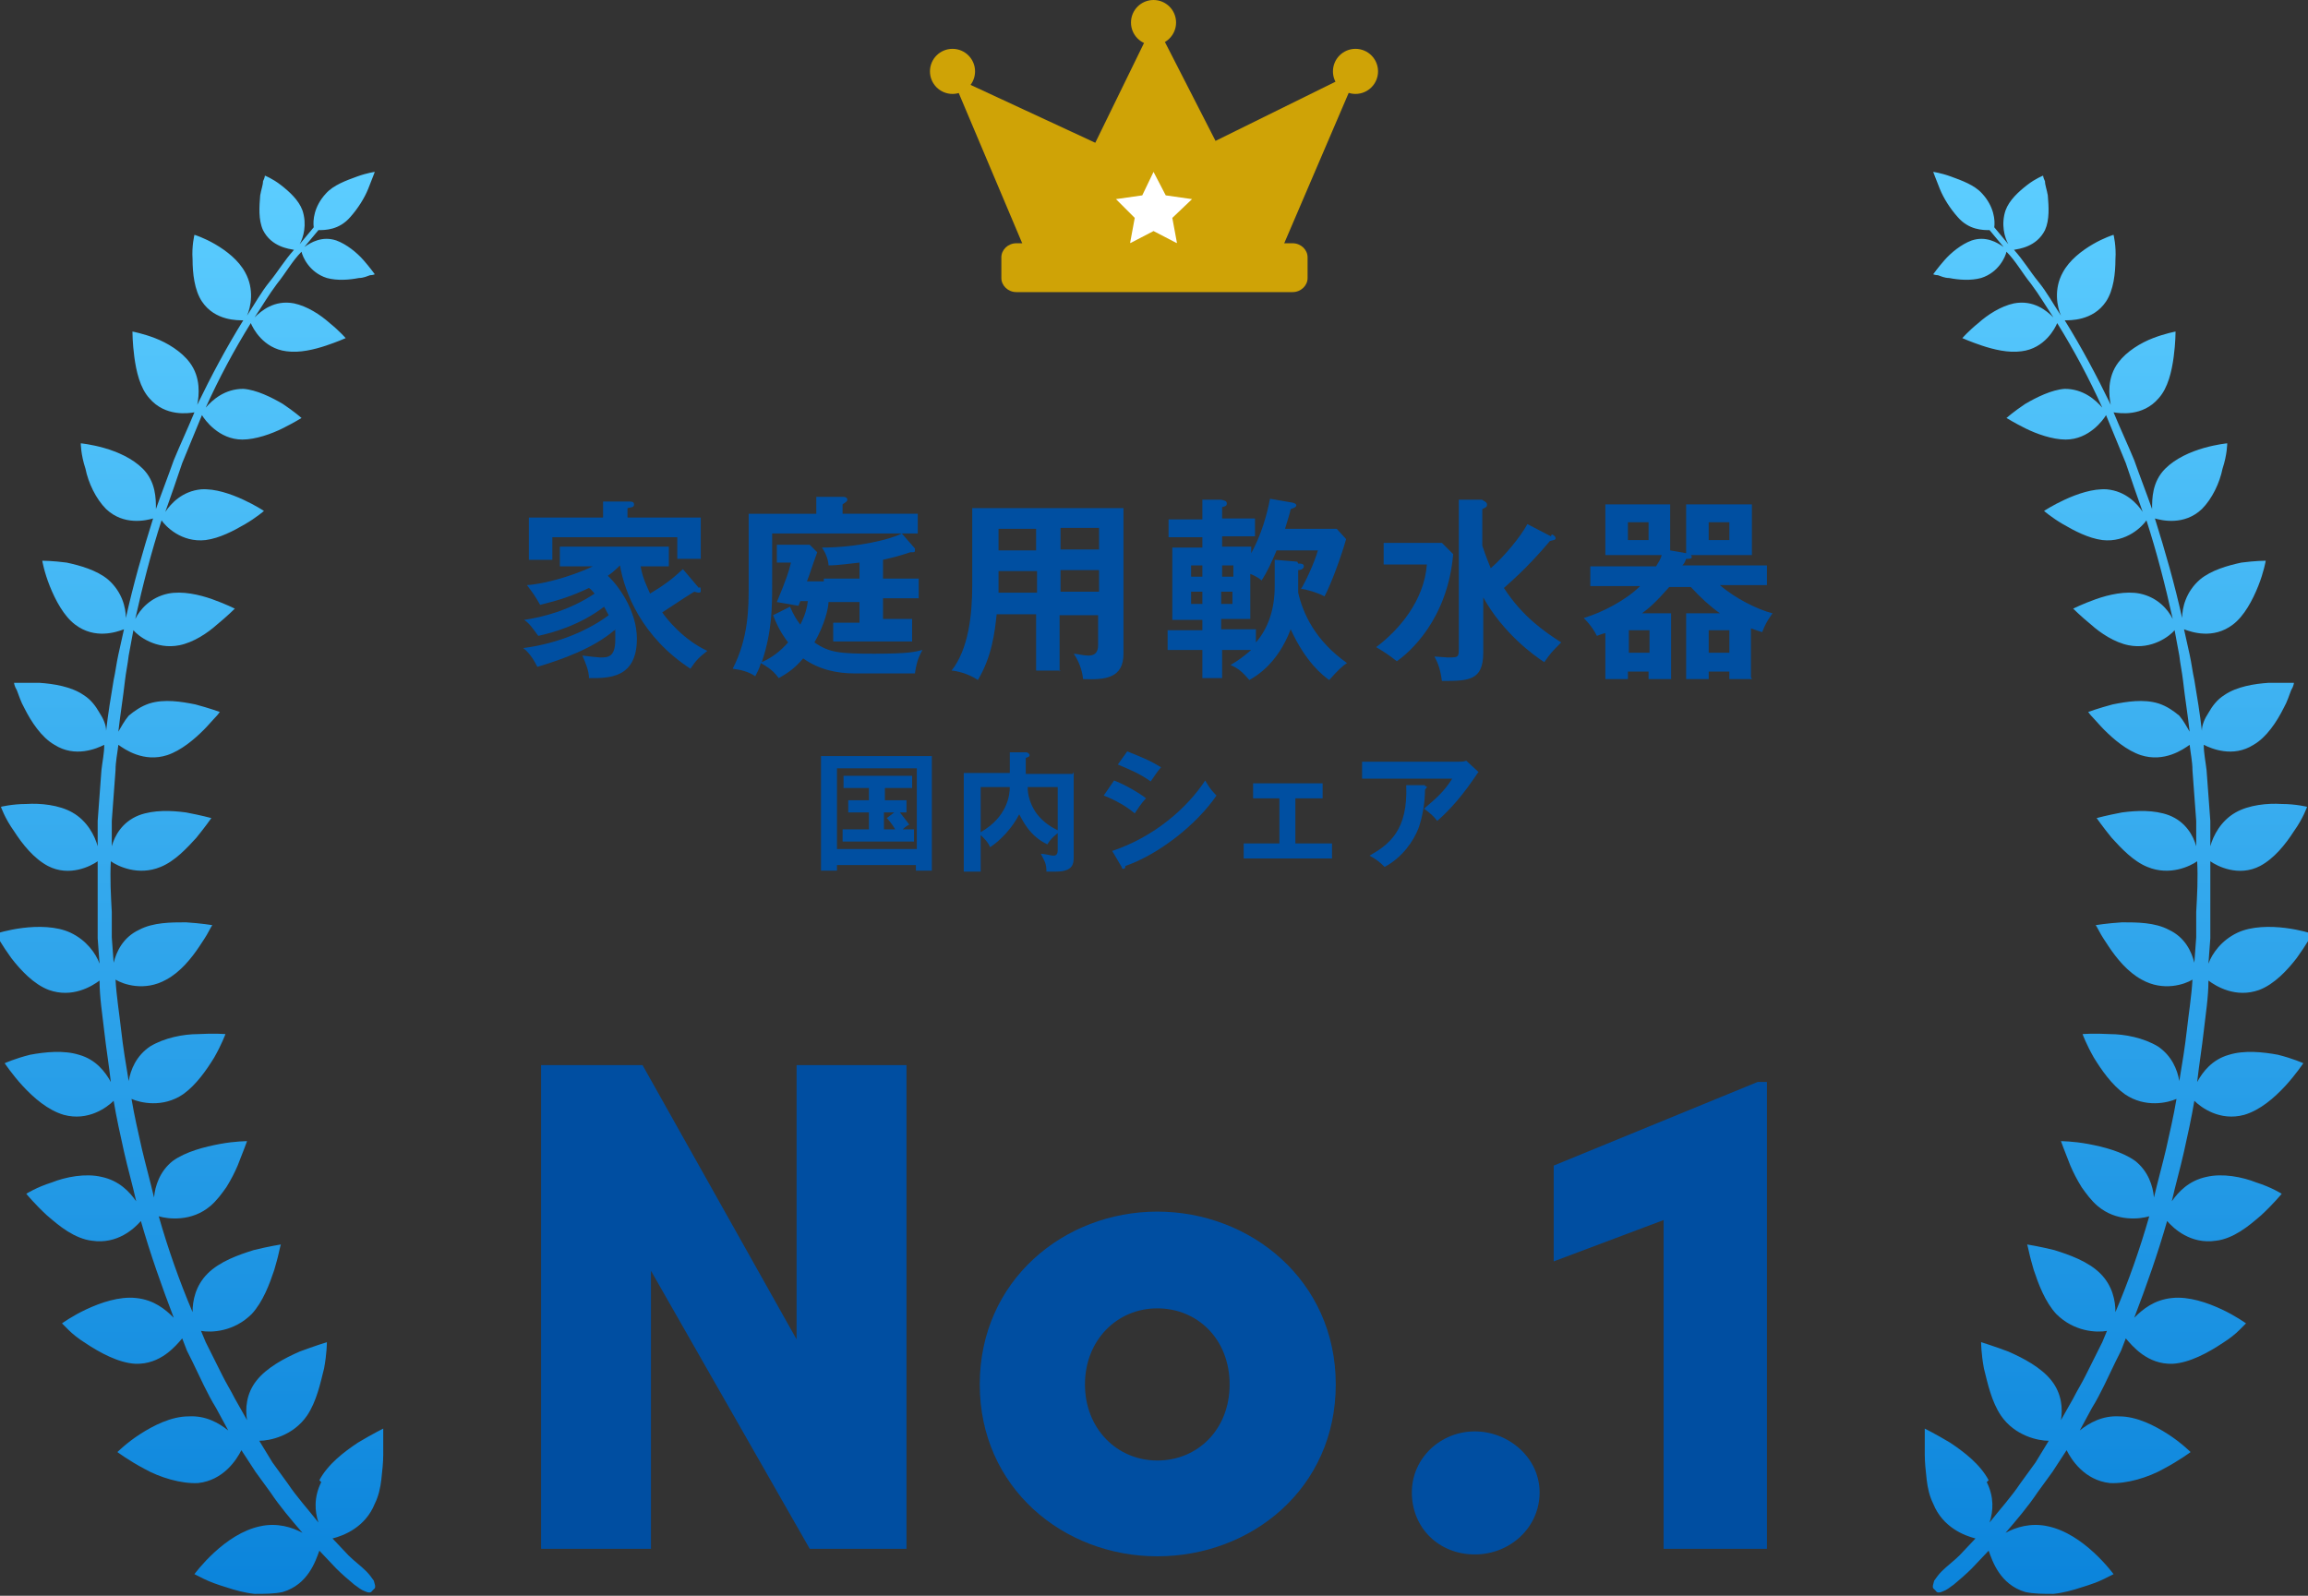 <?xml version="1.0" encoding="UTF-8"?>
<svg id="_レイヤー_2" data-name=" レイヤー 2" xmlns="http://www.w3.org/2000/svg" width="245.7" height="169.9" xmlns:xlink="http://www.w3.org/1999/xlink" version="1.1" viewBox="0 0 245.7 169.9">
  <rect x="0" y="0" width="245.7" height="169.9" fill="#333333" stroke="none"/>
  <defs>
    <style>
      .cls-1 {
        fill: url(#_名称未設定グラデーション_44-2);
      }

      .cls-1, .cls-2, .cls-3, .cls-4, .cls-5, .cls-6 {
        stroke-width: 0px;
      }

      .cls-2 {
        fill: url(#_名称未設定グラデーション_44);
      }

      .cls-3 {
        fill: #004ea1;
      }

      .cls-4 {
        fill: #004fa1;
      }

      .cls-5 {
        fill: #cfa306;
      }

      .cls-6 {
        fill: #fff;
      }
    </style>
    <linearGradient id="_名称未設定グラデーション_44" data-name="名称未設定グラデーション 44" x1="20.5" y1="169.9" x2="20.5" y2="18.2" gradientUnits="userSpaceOnUse">
      <stop offset="0" stop-color="#0b84db"/>
      <stop offset="1" stop-color="#5ccdff"/>
    </linearGradient>
    <linearGradient id="_名称未設定グラデーション_44-2" data-name="名称未設定グラデーション 44" x1="-8411" y1="169.9" x2="-8411" y2="18.2" gradientTransform="translate(-8185.9) rotate(-180) scale(1 -1)" xlink:href="#_名称未設定グラデーション_44"/>
  </defs>
  <g>
    <path class="cls-2" d="M34.2,157.8c-.8,1.6-.7,3.1-.3,4.3-1.1-1.4-2.3-2.7-3.3-4.2l-1.6-2.2-1.4-2.3c1.1,0,3.6-.5,5.1-2.7,1-1.5,1.4-3.4,1.8-5,.3-1.6.3-2.8.3-2.8,0,0-1.3.4-2.9,1-1.6.7-3.5,1.7-4.6,3.1-1.1,1.4-1.2,3-1,4.2l-1.3-2.3c-.4-.8-.9-1.6-1.3-2.4l-1.2-2.4-.6-1.2-.5-1.2c1.1.2,3.5.1,5.4-1.8,1.2-1.3,1.9-3.2,2.4-4.7.2-.7.4-1.4.5-1.9.1-.5.2-.8.2-.8,0,0-1.3.2-2.9.6-1.6.5-3.6,1.2-4.9,2.5-1.3,1.3-1.6,2.9-1.6,4.1-1.4-3.3-2.6-6.7-3.6-10.2,1,.3,3.5.6,5.5-1.1.7-.6,1.2-1.3,1.7-2,.5-.8.9-1.6,1.2-2.3.6-1.5,1-2.6,1-2.6,0,0-1.3,0-2.9.3-1.6.3-3.6.8-5,1.8-1.4,1.1-1.9,2.7-2,3.9-.4-1.7-.9-3.5-1.3-5.2-.4-1.8-.8-3.5-1.1-5.3.9.4,3.3,1,5.5-.5,1.4-1,2.5-2.6,3.3-3.9.8-1.4,1.2-2.5,1.2-2.5,0,0-1.2-.1-2.9,0-1.6,0-3.6.4-5.1,1.3-1.5,1-2.1,2.5-2.3,3.7-.3-1.8-.6-3.6-.8-5.4-.2-1.8-.5-3.6-.6-5.4.8.5,3.1,1.3,5.4,0,1.5-.8,2.7-2.3,3.5-3.5.4-.6.8-1.2,1-1.6.2-.4.4-.7.4-.7,0,0-1.2-.2-2.8-.3-1.6,0-3.5,0-5,.8-1.7.8-2.4,2.3-2.7,3.5l-.2-2.7v-2.7c-.1-1.8-.2-3.6-.1-5.4.7.5,2.9,1.6,5.3.6,1.5-.6,2.8-2,3.8-3.1.9-1.1,1.6-2.1,1.6-2.1,0,0-1.1-.3-2.7-.6-1.5-.2-3.4-.3-5,.3-1.8.7-2.6,2.2-2.9,3.3,0-.9,0-1.8,0-2.7l.2-2.7.2-2.7c0-.9.2-1.8.3-2.7.7.5,2.7,1.9,5.2,1.1,1.5-.5,2.9-1.7,3.9-2.7.5-.5.9-1,1.2-1.3.3-.3.5-.6.5-.6,0,0-1.1-.4-2.6-.8-1.5-.3-3.3-.6-4.9-.1-.9.3-1.6.8-2.2,1.3-.5.6-.8,1.2-1.1,1.7.2-1.8.5-3.6.7-5.4.1-.9.3-1.8.4-2.7l.5-2.7c.5.6,2.4,2.1,4.9,1.6,1.5-.3,3-1.3,4-2.2,1.1-.9,1.9-1.7,1.9-1.7,0,0-1-.5-2.4-1-1.4-.5-3.2-.9-4.7-.6-1.9.4-3,1.7-3.5,2.7.8-3.6,1.7-7.1,2.8-10.5.4.6,2.1,2.4,4.7,2.1,1.5-.2,3-1,4.2-1.7,1.2-.7,2-1.4,2-1.4,0,0-.9-.6-2.2-1.2-1.3-.6-3-1.2-4.5-1.1-2,.2-3.2,1.5-3.8,2.4.6-1.7,1.2-3.4,1.8-5.2l2.1-5.1c.3.5,1.8,2.6,4.3,2.6,1.4,0,3.1-.6,4.3-1.2,1.2-.6,2-1.1,2-1.1,0,0-.8-.7-2-1.5-1.2-.7-2.8-1.5-4.2-1.6-2,0-3.3,1.2-4,2,1.4-3.1,3-6.1,4.8-9,.2.5,1.3,2.7,3.8,3,1.4.2,3-.2,4.2-.6,1.2-.4,2.1-.8,2.1-.8,0,0-.7-.8-1.7-1.6-1-.9-2.4-1.8-3.8-2.1-2.1-.4-3.5.8-4.2,1.5.8-1.2,1.5-2.4,2.4-3.6.9-1.1,1.6-2.4,2.6-3.4.1.5.8,2.2,2.7,2.8,1.1.3,2.4.2,3.4,0,.5,0,.9-.2,1.2-.3.3,0,.5-.1.5-.1,0,0-.5-.7-1.2-1.5-.7-.8-1.8-1.7-2.9-2.1-1.5-.5-2.7.2-3.4.7l1.5-1.8c.7,0,2.2,0,3.4-1.4.8-.9,1.5-2,1.9-3,.4-1,.7-1.8.7-1.8,0,0-.8.1-1.9.5-1.1.4-2.5.9-3.3,1.8-1.3,1.4-1.4,2.9-1.3,3.6l-1.5,1.8c.4-.7.8-2.1.3-3.6-.4-1.1-1.4-2-2.3-2.7-.9-.7-1.7-1-1.7-1,0,0,0,.2-.2.6,0,.4-.2.9-.3,1.5-.1,1.2-.2,2.6.3,3.7.9,1.8,2.8,2,3.3,2.1-1,1.1-1.7,2.3-2.6,3.4-.9,1.1-1.6,2.4-2.4,3.6.4-.9.8-2.8-.2-4.6-.7-1.3-2-2.3-3.2-3-1.2-.7-2.2-1-2.2-1,0,0-.3,1.2-.2,2.6,0,1.5.2,3.3,1,4.5,1.4,2.1,3.9,2,4.4,2-1.8,2.9-3.4,5.9-4.9,9,.2-1,.4-2.9-.8-4.5-.9-1.2-2.4-2.1-3.7-2.6-1.3-.5-2.4-.7-2.4-.7,0,0,0,1.2.2,2.7.2,1.5.6,3.3,1.6,4.4,1.7,2,4.2,1.6,4.8,1.5-.7,1.7-1.5,3.4-2.2,5.1-.6,1.7-1.3,3.5-1.9,5.2,0-1.1,0-2.9-1.4-4.3-1.1-1.1-2.7-1.8-4.1-2.2-1.4-.4-2.5-.5-2.5-.5,0,0,0,1.2.5,2.7.3,1.5,1.1,3.2,2.2,4.3,1.9,1.8,4.3,1.2,5,1-1.1,3.5-2.1,7-2.9,10.6,0-1.1-.4-2.8-1.9-4.1-1.2-1-3-1.5-4.4-1.8-1.5-.2-2.6-.2-2.6-.2,0,0,.2,1.2.8,2.7.6,1.5,1.5,3.2,2.7,4.1,2.1,1.6,4.4.8,5.2.5l-.6,2.7c-.2.9-.3,1.8-.5,2.7-.3,1.8-.6,3.6-.8,5.4,0-.6-.3-1.3-.7-1.9-.4-.7-.9-1.4-1.7-1.9-1.3-.9-3.2-1.2-4.7-1.3-1.5,0-2.7,0-2.7,0,0,0,0,.3.3.8.2.5.4,1.2.8,1.9.7,1.4,1.8,3.1,3.2,3.9,2.2,1.4,4.5.4,5.3,0,0,.9-.2,1.8-.3,2.7l-.2,2.7-.2,2.7c0,.9,0,1.8,0,2.7-.3-1.1-1.1-2.7-2.7-3.6-1.4-.8-3.4-1-4.9-.9-1.5,0-2.7.3-2.7.3,0,0,.4,1.2,1.4,2.6.9,1.4,2.1,2.9,3.6,3.7,2.3,1.2,4.6,0,5.3-.5,0,1.8,0,3.6,0,5.5v2.7c0,0,.2,2.7.2,2.7-.4-1.1-1.4-2.5-3.1-3.3-1.5-.7-3.5-.7-5.1-.5-1.6.2-2.8.6-2.8.6,0,0,.1.3.4.8.3.5.7,1.1,1.2,1.8,1,1.3,2.4,2.8,4,3.4,2.5.9,4.6-.4,5.4-1,0,1.8.3,3.6.5,5.4.2,1.8.5,3.6.7,5.4-.6-1.1-1.6-2.4-3.4-2.9-1.6-.5-3.6-.3-5.2,0-1.6.4-2.7.9-2.7.9,0,0,.8,1.2,1.9,2.4,1.2,1.3,2.7,2.6,4.4,3.1,2.6.7,4.6-.8,5.3-1.5.3,1.8.7,3.6,1.1,5.4.4,1.8.9,3.5,1.3,5.3-.7-1-1.8-2.2-3.7-2.6-1.7-.4-3.8,0-5.3.6-1.6.5-2.7,1.2-2.7,1.2,0,0,.9,1.1,2.2,2.3.7.6,1.4,1.2,2.2,1.7.8.5,1.7.9,2.6,1,2.7.4,4.5-1.3,5.2-2.1,1,3.5,2.2,6.9,3.5,10.3-.9-.9-2.1-1.9-4-2.1-1.8-.2-3.8.5-5.3,1.2-1.5.7-2.6,1.5-2.6,1.5,0,0,.3.3.7.7.4.4,1,.9,1.8,1.4,1.5,1,3.5,2.1,5.3,2.2,2.7.1,4.3-1.9,5-2.7l.5,1.3.6,1.2,1.2,2.5c.4.8.8,1.6,1.3,2.4l1.3,2.4c-1-.8-2.4-1.6-4.2-1.5-1.9,0-3.8,1-5.2,1.9-1.4.9-2.4,1.9-2.4,1.9,0,0,1.2.9,2.9,1.8,1.6.9,3.9,1.6,5.7,1.5,2.7-.3,4.1-2.5,4.6-3.5l1.5,2.3,1.6,2.2c1,1.5,2.2,2.9,3.4,4.3-1.1-.6-2.7-1.1-4.5-.7-1.9.4-3.6,1.6-4.9,2.8-1.3,1.2-2.1,2.3-2.1,2.3,0,0,.4.2,1,.5.6.3,1.4.6,2.4.9.9.3,2,.6,3,.7,1.1,0,2.1,0,3-.2,2.7-.8,3.5-3.3,3.9-4.4l1.8,1.9c.6.6,1.3,1.2,1.9,1.7.4.3.8.6,1.1.7.4.2.7.2.8,0l.3-.3c.1-.2,0-.4-.1-.8-.2-.3-.5-.7-.8-1-.6-.6-1.3-1.1-1.9-1.7l-1.7-1.8c1.2-.3,3.5-1.2,4.5-3.7.4-.8.6-1.7.7-2.6.1-.9.2-1.8.2-2.6,0-.8,0-1.5,0-2,0-.5,0-.8,0-.8,0,0-1.2.6-2.7,1.5-1.5,1-3.2,2.3-4.1,4Z"/>
    <path class="cls-1" d="M211.5,157.8c.8,1.6.7,3.1.3,4.3,1.1-1.4,2.3-2.7,3.3-4.2l1.6-2.2,1.4-2.3c-1.1,0-3.6-.5-5.1-2.7-1-1.5-1.4-3.4-1.8-5-.3-1.6-.3-2.8-.3-2.8,0,0,1.3.4,2.9,1,1.6.7,3.5,1.7,4.6,3.1,1.1,1.4,1.2,3,1,4.2l1.3-2.3c.4-.8.9-1.6,1.3-2.4l1.2-2.4.6-1.2.5-1.2c-1.1.2-3.5.1-5.4-1.8-1.2-1.3-1.9-3.2-2.4-4.7-.2-.7-.4-1.4-.5-1.9-.1-.5-.2-.8-.2-.8,0,0,1.3.2,2.9.6,1.6.5,3.6,1.2,4.9,2.5,1.3,1.3,1.6,2.9,1.6,4.1,1.4-3.3,2.6-6.7,3.6-10.2-1,.3-3.5.6-5.5-1.1-.7-.6-1.2-1.3-1.7-2-.5-.8-.9-1.6-1.2-2.3-.6-1.5-1-2.6-1-2.6,0,0,1.3,0,2.9.3,1.6.3,3.6.8,5,1.8,1.4,1.1,1.9,2.7,2,3.9.4-1.7.9-3.5,1.3-5.2.4-1.8.8-3.5,1.1-5.3-.9.4-3.3,1-5.5-.5-1.4-1-2.5-2.6-3.3-3.9-.8-1.4-1.2-2.5-1.2-2.5,0,0,1.2-.1,2.9,0,1.6,0,3.6.4,5.1,1.3,1.5,1,2.1,2.5,2.3,3.7.3-1.8.6-3.6.8-5.4.2-1.8.5-3.6.6-5.4-.8.5-3.1,1.3-5.4,0-1.5-.8-2.7-2.3-3.5-3.5-.4-.6-.8-1.2-1-1.6-.2-.4-.4-.7-.4-.7,0,0,1.2-.2,2.8-.3,1.6,0,3.5,0,5,.8,1.7.8,2.4,2.3,2.7,3.5l.2-2.7v-2.7c.1-1.8.2-3.6.1-5.4-.7.5-2.9,1.6-5.3.6-1.5-.6-2.8-2-3.8-3.1-.9-1.1-1.6-2.1-1.6-2.1,0,0,1.1-.3,2.7-.6,1.5-.2,3.4-.3,5,.3,1.8.7,2.6,2.2,2.9,3.3,0-.9,0-1.8,0-2.7l-.2-2.7-.2-2.7c0-.9-.2-1.8-.3-2.7-.7.5-2.7,1.9-5.2,1.1-1.5-.5-2.9-1.7-3.9-2.7-.5-.5-.9-1-1.2-1.3-.3-.3-.5-.6-.5-.6,0,0,1.1-.4,2.6-.8,1.5-.3,3.3-.6,4.9-.1.9.3,1.6.8,2.2,1.3.5.6.8,1.2,1.1,1.7-.2-1.8-.5-3.6-.7-5.4-.1-.9-.3-1.8-.4-2.7l-.5-2.7c-.5.6-2.4,2.1-4.9,1.6-1.5-.3-3-1.3-4-2.2-1.1-.9-1.9-1.7-1.9-1.7,0,0,1-.5,2.4-1,1.4-.5,3.2-.9,4.7-.6,1.9.4,3,1.7,3.5,2.7-.8-3.6-1.7-7.1-2.8-10.5-.4.6-2.1,2.4-4.7,2.1-1.5-.2-3-1-4.2-1.7-1.2-.7-2-1.4-2-1.4,0,0,.9-.6,2.2-1.2,1.3-.6,3-1.2,4.5-1.1,2,.2,3.2,1.5,3.8,2.4-.6-1.7-1.2-3.4-1.8-5.2l-2.1-5.1c-.3.5-1.8,2.6-4.3,2.6-1.4,0-3.1-.6-4.3-1.2-1.2-.6-2-1.1-2-1.1,0,0,.8-.7,2-1.5,1.2-.7,2.8-1.5,4.2-1.6,2,0,3.3,1.2,4,2-1.4-3.1-3-6.1-4.8-9-.2.5-1.3,2.7-3.8,3-1.4.2-3-.2-4.2-.6-1.2-.4-2.1-.8-2.1-.8,0,0,.7-.8,1.7-1.6,1-.9,2.4-1.8,3.8-2.1,2.1-.4,3.5.8,4.2,1.5-.8-1.2-1.5-2.4-2.4-3.6-.9-1.1-1.6-2.4-2.6-3.4-.1.5-.8,2.2-2.7,2.8-1.1.3-2.4.2-3.4,0-.5,0-.9-.2-1.2-.3-.3,0-.5-.1-.5-.1,0,0,.5-.7,1.2-1.5.7-.8,1.8-1.7,2.9-2.1,1.5-.5,2.7.2,3.4.7l-1.5-1.8c-.7,0-2.2,0-3.4-1.4-.8-.9-1.5-2-1.9-3-.4-1-.7-1.8-.7-1.8,0,0,.8.1,1.9.5,1.1.4,2.5.9,3.3,1.8,1.3,1.4,1.4,2.9,1.3,3.6l1.5,1.8c-.4-.7-.8-2.1-.3-3.6.4-1.1,1.4-2,2.3-2.7.9-.7,1.7-1,1.7-1,0,0,0,.2.2.6,0,.4.2.9.3,1.5.1,1.2.2,2.6-.3,3.7-.9,1.8-2.8,2-3.3,2.1,1,1.1,1.7,2.3,2.6,3.4.9,1.1,1.6,2.4,2.4,3.6-.4-.9-.8-2.8.2-4.6.7-1.3,2-2.3,3.2-3,1.2-.7,2.2-1,2.2-1,0,0,.3,1.2.2,2.6,0,1.5-.2,3.3-1,4.5-1.4,2.1-3.9,2-4.4,2,1.8,2.9,3.4,5.9,4.9,9-.2-1-.4-2.9.8-4.5.9-1.2,2.4-2.1,3.7-2.6,1.3-.5,2.4-.7,2.4-.7,0,0,0,1.2-.2,2.7-.2,1.5-.6,3.3-1.6,4.4-1.7,2-4.2,1.6-4.8,1.5.7,1.7,1.5,3.4,2.2,5.1.6,1.7,1.3,3.5,1.9,5.2,0-1.1,0-2.9,1.4-4.3,1.1-1.1,2.7-1.8,4.1-2.2,1.4-.4,2.5-.5,2.5-.5,0,0,0,1.2-.5,2.7-.3,1.5-1.1,3.2-2.2,4.3-1.9,1.8-4.3,1.2-5,1,1.1,3.5,2.1,7,2.9,10.6,0-1.1.4-2.8,1.9-4.1,1.2-1,3-1.5,4.4-1.8,1.5-.2,2.6-.2,2.6-.2,0,0-.2,1.2-.8,2.7-.6,1.5-1.5,3.2-2.7,4.1-2.1,1.6-4.4.8-5.2.5l.6,2.7c.2.9.3,1.8.5,2.7.3,1.8.6,3.6.8,5.4,0-.6.3-1.3.7-1.9.4-.7.9-1.4,1.7-1.9,1.3-.9,3.2-1.2,4.7-1.3,1.5,0,2.7,0,2.7,0,0,0,0,.3-.3.8-.2.5-.4,1.2-.8,1.9-.7,1.4-1.8,3.1-3.2,3.9-2.2,1.4-4.5.4-5.3,0,0,.9.2,1.8.3,2.7l.2,2.7.2,2.7c0,.9,0,1.8,0,2.7.3-1.1,1.1-2.7,2.7-3.6,1.4-.8,3.4-1,4.9-.9,1.5,0,2.7.3,2.7.3,0,0-.4,1.2-1.4,2.6-.9,1.4-2.1,2.9-3.6,3.7-2.3,1.2-4.6,0-5.3-.5,0,1.8,0,3.6,0,5.5v2.7c0,0-.2,2.7-.2,2.7.4-1.1,1.4-2.5,3.1-3.3,1.5-.7,3.5-.7,5.1-.5,1.6.2,2.8.6,2.8.6,0,0-.1.3-.4.8-.3.5-.7,1.1-1.2,1.8-1,1.3-2.4,2.8-4,3.4-2.5.9-4.6-.4-5.4-1,0,1.8-.3,3.6-.5,5.4-.2,1.8-.5,3.6-.7,5.4.6-1.1,1.6-2.4,3.4-2.9,1.6-.5,3.6-.3,5.2,0,1.6.4,2.7.9,2.7.9,0,0-.8,1.2-1.9,2.4-1.2,1.3-2.7,2.6-4.4,3.1-2.6.7-4.6-.8-5.3-1.5-.3,1.8-.7,3.6-1.1,5.4-.4,1.8-.9,3.5-1.3,5.3.7-1,1.8-2.2,3.7-2.6,1.7-.4,3.8,0,5.3.6,1.6.5,2.7,1.2,2.7,1.2,0,0-.9,1.1-2.2,2.3-.7.6-1.4,1.2-2.2,1.7-.8.5-1.7.9-2.6,1-2.7.4-4.5-1.3-5.2-2.1-1,3.5-2.2,6.9-3.5,10.3.9-.9,2.1-1.9,4-2.1,1.8-.2,3.8.5,5.3,1.2,1.5.7,2.6,1.5,2.6,1.5,0,0-.3.3-.7.7-.4.4-1,.9-1.8,1.4-1.5,1-3.5,2.1-5.3,2.2-2.7.1-4.3-1.9-5-2.7l-.5,1.3-.6,1.2-1.2,2.5c-.4.8-.8,1.6-1.3,2.4l-1.3,2.4c1-.8,2.4-1.6,4.2-1.5,1.9,0,3.8,1,5.2,1.9,1.4.9,2.4,1.9,2.4,1.9,0,0-1.2.9-2.9,1.8-1.6.9-3.9,1.6-5.7,1.5-2.7-.3-4.1-2.5-4.6-3.5l-1.5,2.3-1.6,2.2c-1,1.5-2.2,2.9-3.4,4.3,1.1-.6,2.7-1.1,4.5-.7,1.9.4,3.6,1.6,4.9,2.8,1.3,1.2,2.1,2.3,2.1,2.3,0,0-.4.2-1,.5-.6.3-1.4.6-2.4.9-.9.3-2,.6-3,.7-1.1,0-2.1,0-3-.2-2.7-.8-3.5-3.3-3.9-4.4l-1.8,1.9c-.6.6-1.3,1.2-1.9,1.7-.4.3-.8.6-1.1.7-.4.2-.7.2-.8,0l-.3-.3c-.1-.2,0-.4.1-.8.2-.3.5-.7.8-1,.6-.6,1.3-1.1,1.9-1.7l1.7-1.8c-1.2-.3-3.5-1.2-4.5-3.7-.4-.8-.6-1.7-.7-2.6-.1-.9-.2-1.8-.2-2.6,0-.8,0-1.5,0-2,0-.5,0-.8,0-.8,0,0,1.2.6,2.7,1.5,1.5,1,3.2,2.3,4.1,4Z"/>
  </g>
  <g>
    <polygon class="cls-5" points="109.2 26.8 101.3 8.1 116.6 15.2 122.9 2.3 129.4 15 144.6 7.5 136.2 27.1 109.2 26.8 109.2 26.8"/>
    <polygon class="cls-6" points="122.8 18.3 124.1 20.8 126.9 21.2 124.8 23.2 125.3 25.9 122.8 24.6 120.3 25.9 120.8 23.2 118.8 21.2 121.6 20.8 122.8 18.3"/>
    <path class="cls-5" d="M139.2,29.6c0,.8-.7,1.5-1.6,1.5h-29.4c-.9,0-1.6-.7-1.6-1.5v-2.2c0-.8.7-1.5,1.6-1.5h29.4c.9,0,1.6.7,1.6,1.5v2.2Z"/>
    <circle class="cls-5" cx="122.8" cy="2.4" r="2.4"/>
    <circle class="cls-5" cx="144.3" cy="7.6" r="2.4"/>
    <circle class="cls-5" cx="101.4" cy="7.6" r="2.4"/>
  </g>
  <g>
    <path class="cls-4" d="M74.5,62.5c.1.1.1.2.1.4s-.1.2-.2.2c-.2,0-.4-.1-.5-.1-1,.6-2.6,1.7-3.4,2.2.4.6,2.2,2.9,4.8,4.1-.9.7-1.2,1-1.8,1.9-5.2-3.4-7-8.1-7.5-11-.6.6-1,.9-1.3,1.1,1.2,1.1,3.1,3.8,3.1,6.7,0,4.3-3.1,4.2-5.1,4.2,0-.8-.4-1.7-.7-2.4.8.1,1.7.2,1.9.2.8,0,1.6,0,1.6-1.9s0-.8-.1-1c-2.2,1.9-5.5,3.1-8.2,3.9-.2-.4-.7-1.4-1.5-2,3.9-.5,7.1-2,9.1-3.5-.3-.5-.4-.8-.5-.9-2.6,2-5.6,2.8-7,3.1-.6-.8-.9-1.3-1.5-1.7,2-.3,4.8-1,7.5-2.8-.2-.2-.3-.4-.6-.6-1.9.9-3.2,1.3-5.2,1.8-.5-.9-.8-1.3-1.4-2.1,2.6-.2,5.8-1.4,7-2h-3.5v-2.1h11.6v2.1h-3c.2,1.3.8,2.4,1,2.9,1.5-.9,2.3-1.5,3.5-2.6l1.7,2ZM74.6,55.1v4.4h-2.5v-2.3h-13.3v2.4h-2.5v-4.5h7.9v-1.7h2.8c.2,0,.5,0,.5.3s-.2.3-.7.4v1h7.8Z"/>
    <path class="cls-4" d="M97.1,66.3v2h-8.4v-2h2.8v-2.2h-3.3c0,.6-.4,2.4-1.5,4.3,1.6,1.1,2.7,1.2,6.4,1.2s4.3-.2,5.1-.4c-.2.4-.6,1-.8,2.5h-6.4c-1.9,0-3.8-.4-5.5-1.6-1,1.2-1.9,1.7-2.6,2.1-.7-1-1.6-1.4-1.9-1.6-.2.7-.4,1-.6,1.4-.7-.5-1.6-.7-2.4-.8,1.7-3.3,1.7-6.5,1.7-8.9v-7.6h7.2v-1.8h2.9c.2,0,.4.1.4.3s-.1.2-.5.5v1h8v2.1h-15.5v5.3c0,2.5,0,5.1-1.1,8.4,1.1-.5,1.9-1.1,2.8-2.1-1-1.3-1.4-2.4-1.6-2.9l1.8-.9c.4.9.7,1.4,1.1,1.9.6-1.2.7-1.8.8-2.5h-.8l-.2.5-2.3-.4c1-2.4,1.3-3.3,1.5-4.2h-1.5v-1.9h3.5l.8.8c-.7,1.9-.7,2.1-1.1,3.1h1.8v-.3h3.8v-1.7c-1,.1-2.3.3-3.3.3,0-.4-.2-1.2-.7-1.9,3.8,0,7.4-.9,8.5-1.5l1.4,1.6c0,0,0,.1,0,.2s0,.2-.2.2-.2,0-.3,0c-1.2.4-1.6.5-2.9.8v2h3.8v2.1h-3.8v2.2h3.1Z"/>
    <path class="cls-4" d="M112.9,71.4h-2.6v-6h-4.2c-.2,1.9-.5,4.5-2,7-1-.7-2.4-1-2.8-1,1.8-2.3,2.2-5.9,2.2-9.1v-8.2h16.1v15.5c0,2.6-1.9,2.8-4.3,2.7-.1-1-.5-2-1-2.7.3,0,1,.2,1.6.2s1-.3,1-1.1v-3.2h-4.1v6ZM110.3,60.8h-4v1.1c0,.4,0,.8,0,1.2h4.1v-2.3ZM110.3,56.3h-4v2.3h4v-2.3ZM112.9,58.5h4.1v-2.3h-4.1v2.3ZM112.9,63h4.1v-2.3h-4.1v2.3Z"/>
    <path class="cls-4" d="M138.2,60c.3,0,.6,0,.6.3s-.4.4-.6.4c0,1.3,0,1.9,0,2.4.5,2.2,1.8,5.1,5.2,7.5-.5.3-1,.8-1.9,1.8-.7-.5-2.5-1.9-4.1-5.4-1.4,3.7-3.7,5-4.4,5.4-.7-.8-1.1-1.2-2-1.6.7-.4,1.4-.9,2.2-1.6h-3.1v3h-2.1v-3h-3.7v-2.1h3.7v-1.1h-3.2v-7.7h3.2v-1.1h-3.6v-1.9h3.6v-2.1h2c.3.1.6.1.6.4s-.2.3-.5.4v1.2h3.5v1.9h-3.5v1.1h3.1v.7c1.1-2,1.7-4.2,2-5.8l2.3.4c.1,0,.5.1.5.3s-.3.3-.6.4c-.1.5-.3,1.1-.6,2.1h5.5l1,1.1c-.5,1.8-1.6,4.8-2.3,6.1-.7-.4-2.1-.8-2.5-.8.4-.6,1.4-2.7,1.8-4.1h-4.4c-.5,1.2-1,2.3-1.6,3.2-.2-.2-.7-.5-1.2-.7v4.8h-3.1v1.1h3.7v1.4c1.3-1.5,2-3.5,2-6s0-2.1,0-2.8l2.4.2ZM128,61.4v-1.2h-1.2v1.2h1.2ZM126.8,63v1.3h1.2v-1.3h-1.2ZM131.3,61.4v-1.2h-1.2v1.2h1.2ZM130,63v1.3h1.2v-1.3h-1.2Z"/>
    <path class="cls-4" d="M153.5,57.8l1.2,1.2c-.6,7-4.7,10.5-6,11.4-.9-.7-1.2-.9-2.2-1.5,2.4-1.8,5.1-4.9,5.4-8.8h-4.6v-2.3h6.1ZM165.2,56.9c.1,0,.4.2.4.4s-.2.2-.6.3c-2.6,3.1-4.6,4.7-4.9,5,2,3.1,4.4,4.7,6.1,5.8-1,1-1.1,1.1-1.8,2.1-1.1-.7-4.4-3.1-6.5-6.9v5.9c0,3-1.6,3-4.4,3-.2-1.6-.6-2.2-.8-2.6.2,0,1.2.1,1.4.1,1.2,0,1.2,0,1.2-1.1v-15.7h2.5c0,.1.5.2.5.5s-.1.3-.5.5v3.9c.4,1.2.7,1.9.9,2.4,1.5-1.3,3.2-3.4,3.9-4.7l2.5,1.3Z"/>
    <path class="cls-4" d="M186.5,72.3h-2.4v-.8h-2.2v.8h-2.4v-7h3.6c-1-.7-2.1-1.7-3.1-2.8h-2.3c-1.4,1.6-2.2,2.3-2.9,2.8h3.1v7h-2.4v-.8h-2.2v.8h-2.4v-4.9c-.4.1-.6.2-.9.3-.2-.4-.6-1.1-1.4-1.9,2-.6,4.5-1.9,6-3.4h-5.3v-2.1h7c.3-.5.5-.8.6-1.2h-6v-5.4h6.9v4.9l1.7.3v-5.2h7v5.4h-6.5c0,0,.1.1.1.2,0,.2-.2.2-.6.2-.1.2-.1.4-.4.7h9v2.1h-5c1.6,1.4,4,2.6,5.6,3-.2.3-.7.9-1.1,2-.4-.1-.6-.2-1.2-.4v5.2ZM173.3,55.6v1.9h2.2v-1.9h-2.2ZM175.6,69.5v-2.4h-2.2v2.4h2.2ZM184.1,69.5v-2.4h-2.2v2.4h2.2ZM181.9,55.6v1.9h2.2v-1.9h-2.2Z"/>
    <path class="cls-4" d="M89.1,92v.7h-1.7v-12.2h11.8v12.2h-1.7v-.6h-8.5ZM97.6,90.4v-8.6h-8.5v8.6h8.5ZM94.1,85.2h2.4v1.3h-.7c.4.5.7.9,1,1.3-.1,0-.5.3-.7.5h1.2v1.3h-7.6v-1.3h2.8v-1.8h-2.2v-1.3h2.2v-1.3h-2.7v-1.3h7.3v1.3h-2.9v1.3ZM95.2,86.5h-1.1v1.8h1.2c0,0-.4-.7-.9-1.2l.8-.6Z"/>
    <path class="cls-4" d="M114.3,82.2v9c0,.7,0,1.6-1.9,1.6s-.9,0-1,0c0-.9-.2-1.1-.6-1.9.4,0,1.1.2,1.3.2s.5,0,.5-.6v-1.8c-.2.2-.7.5-1.1,1.2-1.9-.9-2.6-2.5-3-3.2-.7,1.4-2,2.8-3.1,3.5-.2-.5-.5-.8-1-1.3v3.9h-1.8v-10.5h4.9v-2.2h1.8c0,0,.3.1.3.3s-.2.2-.4.3v1.5s0,.1,0,.2h5ZM104.4,88.6c2.8-1.6,3.1-3.9,3.1-4.8h-3.1v4.8ZM109.4,83.8c0,.9.3,1.8.8,2.6.2.3.9,1.3,2.4,2v-4.6h-3.2Z"/>
    <path class="cls-4" d="M118.6,83.1c1.1.4,2.8,1.4,3.4,1.9-.5.5-1,1.3-1.2,1.6-1.3-1.1-2.8-1.7-3.3-1.9l1.1-1.6ZM118.4,90.6c4.5-1.5,8-4.6,9.9-7.5.2.3.4.8,1.2,1.6-2.1,3.1-6.2,6.3-9.7,7.5,0,.1,0,.3-.2.3s-.1,0-.2-.2l-1-1.7ZM120,80c1.5.6,2.5,1,3.6,1.7-.3.3-.9,1.2-1.1,1.5-1.1-.8-2.3-1.3-3.5-1.8l1-1.4Z"/>
    <path class="cls-4" d="M137.9,89.8h3.9v1.6h-9.4v-1.6h3.8v-4.8h-2.8v-1.6h7.4v1.6h-2.9v4.8Z"/>
    <path class="cls-4" d="M155.3,81.1c.2,0,.5,0,.8-.1l1.3,1.2c-.2.2-.2.3-.5.7-1.7,2.5-3.2,3.9-3.9,4.5-.3-.4-.7-.8-1.4-1.3,1.4-1.2,2.1-1.8,3-3.2h-9.6v-1.8h10.3ZM151.7,83.7c0,0,.2,0,.2.1s-.2.2-.2.3c0,1.4-.3,3-.7,4.1-.5,1.3-1.7,3.1-3.6,4.1-.6-.6-.9-.8-1.6-1.2,2.1-1.2,4.1-2.7,3.9-7.5h2Z"/>
  </g>
  <g>
    <path class="cls-3" d="M84.8,113.4h11.7v51.5h-10.3l-16.9-29.6v29.6h-11.7v-51.5h10.8l16.4,29.2v-29.2Z"/>
    <path class="cls-3" d="M104.3,147.4c0-11.1,9-18.4,18.9-18.4s19,7.3,19,18.4-9,18.3-19,18.3-18.9-7.3-18.9-18.3ZM130.9,147.4c0-4.8-3.4-8.1-7.7-8.1s-7.7,3.4-7.7,8.1,3.4,8.1,7.7,8.1,7.7-3.3,7.7-8.1Z"/>
    <path class="cls-3" d="M150.3,158.9c0-3.7,3.1-6.5,6.7-6.5s6.9,2.8,6.9,6.5-3.1,6.6-6.9,6.6-6.7-2.8-6.7-6.6Z"/>
    <path class="cls-3" d="M187.1,115.2h1v49.7h-11v-35l-11.7,4.4v-10.2l21.7-8.9Z"/>
  </g>
</svg>